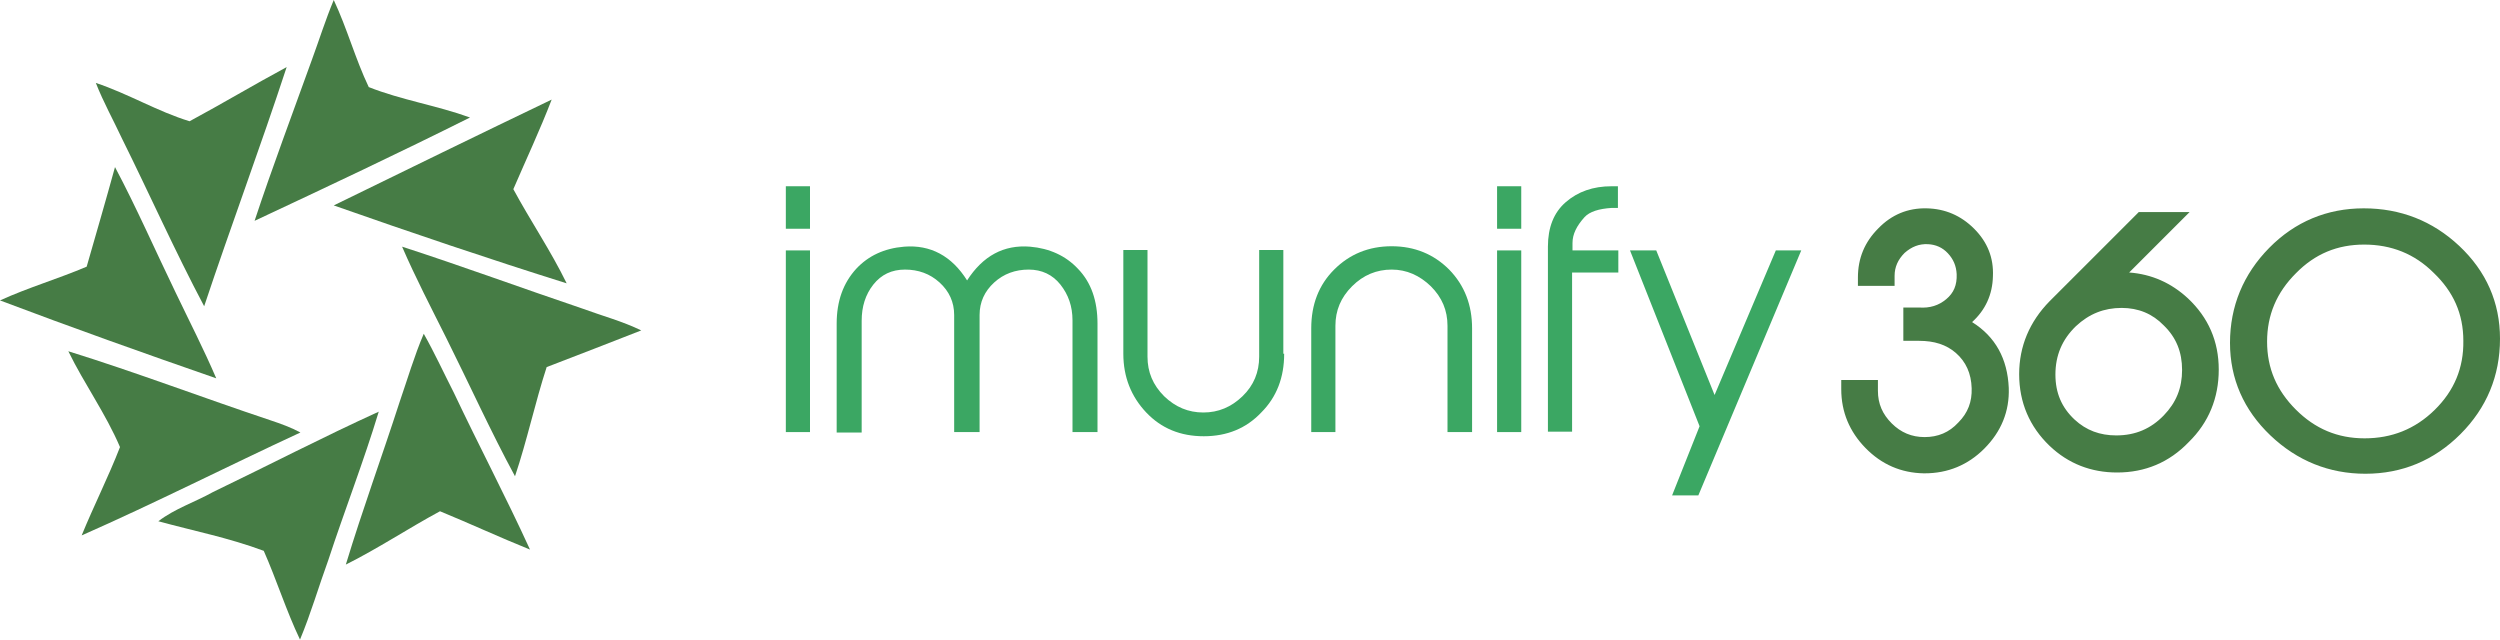 <svg xmlns="http://www.w3.org/2000/svg" xmlns:xlink="http://www.w3.org/1999/xlink" version="1.1" id="layer" x="0px" y="0px" style="enable-background:new 0 0 652 652;" xml:space="preserve" viewBox="22 243.8 600 153.5"><style type="text/css">	.st0{fill:#467C45;}	.st1{fill:#3BA763;}</style><g>	<g>		<path class="st0" d="M96.8,258.3c1.8-4.9,3.3-9.7,5.3-14.5c3.2,6.8,5.2,14.2,8.4,20.9c7.8,3.1,16.3,4.4,24.3,7.3    c-17,8.5-34.4,16.7-51.7,24.8C87.4,283.8,92.2,271.1,96.8,258.3"></path>		<path class="st0" d="M67.5,272.9c7.8-4.2,15.5-8.8,23.3-13c-6.3,19.2-13.4,38.2-19.8,57.4c-7-13.2-13.1-26.9-19.7-40.2    c-2.1-4.5-4.5-8.8-6.3-13.4C52.8,266.3,59.9,270.6,67.5,272.9"></path>		<path class="st0" d="M102.1,293.1c17.4-8.5,34.8-17,52.3-25.4c-2.8,7.3-6.1,14.3-9.2,21.5c4.1,7.6,9,14.8,12.8,22.6    C139.2,305.9,120.6,299.6,102.1,293.1"></path>		<path class="st0" d="M49.6,283.9c5.2,9.8,9.7,20.1,14.5,30c3.3,6.9,6.8,13.7,9.8,20.7c-17.3-6-34.7-12.2-51.9-18.7    c6.8-3.1,14-5.2,20.8-8.1C45.1,299.8,47.4,291.9,49.6,283.9"></path>		<path class="st0" d="M118.5,303c14.5,4.7,28.9,10,43.4,14.9c4.6,1.7,9.5,3,14,5.2c-7.6,3-15.2,5.9-22.7,8.8    c-2.8,8.6-4.7,17.6-7.6,26.2c-5.9-10.9-11-22.2-16.5-33.2C125.5,317.7,121.7,310.4,118.5,303"></path>		<path class="st0" d="M117.9,340.3c1.9-5.5,3.5-11,5.8-16.4c2.6,4.6,4.8,9.4,7.2,14.1c6,12.7,12.5,25,18.3,37.7    c-7.2-2.9-14.3-6.2-21.6-9.2c-7.6,4.1-14.8,8.9-22.6,12.8C109,366.1,113.7,353.3,117.9,340.3"></path>		<path class="st0" d="M38.4,328.1c16.4,5.1,32.4,11.2,48.6,16.6c2.4,0.8,4.9,1.7,7.1,2.9c-17.5,8.1-34.8,16.9-52.5,24.7    c2.9-7.1,6.4-14,9.2-21.2C47.4,343.1,42.2,335.9,38.4,328.1"></path>		<path class="st0" d="M73.1,361.9c13.3-6.4,26.4-13.2,39.8-19.3c-3.6,11.9-8.2,23.7-12.1,35.6c-2.3,6.3-4.2,12.9-6.8,19.1    c-3.3-6.9-5.6-14.3-8.7-21.3c-8.3-3.1-16.9-4.8-25.3-7.1C63.9,365.9,68.8,364.3,73.1,361.9"></path>		<path class="st1" d="M216.4,298.7h-5.8v-10.2h5.8V298.7z M216.4,347.5h-5.8v-43.6h5.8V347.5z"></path>		<path class="st1" d="M285.4,347.5h-6v-26.8c0-3.4-1-6.2-2.9-8.6c-1.9-2.4-4.5-3.6-7.6-3.6c-3.2,0-6,1-8.3,3.1    c-2.3,2.1-3.5,4.7-3.5,7.8v28.1h-6.1v-28.1c0-3.1-1.2-5.7-3.5-7.8c-2.3-2.1-5.1-3.1-8.3-3.1c-3.2,0-5.7,1.2-7.6,3.6    c-1.9,2.4-2.8,5.3-2.8,8.7v26.8h-6v-26.1c0-5.5,1.6-9.8,4.7-13.2c2.9-3.1,6.7-4.9,11.5-5.3c6.3-0.5,11.4,2.2,15.1,8.1    c3.8-5.9,8.8-8.6,15.1-8.1c4.7,0.4,8.6,2.2,11.5,5.3c3.2,3.3,4.7,7.7,4.7,13.2V347.5z"></path>		<path class="st1" d="M330.2,328.7c0,5.7-1.8,10.4-5.5,14.1c-3.6,3.8-8.2,5.7-13.8,5.7c-5.6,0-10.2-1.9-13.8-5.7    c-3.6-3.8-5.5-8.5-5.5-14.1v-24.9h5.8v25.6c0,3.7,1.3,6.8,4,9.5c2.7,2.6,5.8,3.9,9.4,3.9c3.6,0,6.7-1.3,9.4-3.9    c2.7-2.6,4-5.8,4-9.5v-25.6h5.8V328.7z"></path>		<path class="st1" d="M375.2,347.5h-5.8V322c0-3.7-1.3-6.8-4-9.5c-2.7-2.6-5.8-4-9.4-4c-3.6,0-6.8,1.3-9.5,4c-2.7,2.7-4,5.8-4,9.5    v25.5h-5.8v-24.9c0-5.7,1.8-10.4,5.5-14.1c3.7-3.7,8.3-5.6,13.8-5.6c5.5,0,10.1,1.9,13.8,5.6c3.7,3.8,5.5,8.5,5.5,14.1V347.5z"></path>		<path class="st1" d="M387.1,298.7h-5.8v-10.2h5.8V298.7z M387.1,347.5h-5.8v-43.6h5.8V347.5z"></path>		<path class="st1" d="M410.3,309.2h-11v38.2h-5.8V303c0-4.6,1.4-8.2,4.3-10.7c2.9-2.5,6.5-3.8,11-3.8h1.5v5.2h-1.5    c-3.1,0.2-5.3,0.9-6.5,2.2c-1.9,2.1-2.9,4.1-2.9,6.2v1.8h11V309.2z"></path>		<polygon class="st1" points="454.3,303.9 429.6,362.7 423.3,362.7 429.9,346.1 413.2,303.9 419.5,303.9 433.5,338.6 448.2,303.9       "></polygon>		<path class="st0" d="M502.7,336.8c0.2,5.2-1.7,9.7-5.4,13.5c-3.8,3.8-8.3,5.7-13.5,5.6c-5-0.1-9.4-2-12.9-5.6    c-3.6-3.6-5.4-8-5.4-13v-0.8h5.8v1.1c0,3.5,1.3,6.4,3.8,8.9c2.5,2.4,5.5,3.7,8.9,3.7c3.6,0,6.6-1.3,9.2-3.9    c2.6-2.6,3.8-5.7,3.6-9.3c-0.2-4-1.6-7.2-4.4-9.6c-2.6-2.2-5.9-3.3-9.8-3.3h-2.4v-5h2.2c2.9,0.2,5.4-0.6,7.6-2.3    c2.1-1.8,3.1-4.2,3-7.2c-0.1-2.3-0.9-4.3-2.5-6c-1.5-1.6-3.5-2.5-5.8-2.7c-2.5-0.1-4.7,0.7-6.7,2.5c-1.9,1.8-2.9,4-2.9,6.6v0.9    h-5.8v-0.5c0-4.2,1.5-7.8,4.4-10.7c3-3,6.5-4.4,10.6-4.4c4,0.1,7.5,1.5,10.4,4.4c2.9,2.9,4.2,6.3,4.1,10.3    c-0.1,4.7-2.2,8.5-6.2,11.2C499,324.4,502.4,329.6,502.7,336.8"></path>		<path class="st0" d="M483.9,357.4c-0.1,0-0.1,0-0.2,0c-5.4-0.1-10.1-2.1-14-6.1c-3.8-3.9-5.8-8.6-5.8-14.1V335h8.8v2.6    c0,3.1,1.1,5.6,3.3,7.8c2.2,2.2,4.8,3.3,7.9,3.3c3.2,0,5.9-1.1,8.1-3.5c2.3-2.3,3.3-5,3.2-8.2c-0.1-3.6-1.4-6.4-3.8-8.5    c-2.3-2-5.2-2.9-8.8-2.9h-3.8v-8h3.7c2.7,0.2,4.8-0.5,6.6-2c1.8-1.5,2.6-3.4,2.5-6c-0.1-2-0.8-3.6-2.1-5c-1.3-1.4-2.9-2.1-4.8-2.2    c-2.1-0.1-3.9,0.6-5.6,2.1c-1.6,1.6-2.4,3.4-2.4,5.5v2.4h-8.8v-2c0-4.6,1.6-8.5,4.9-11.8c3.2-3.3,7.1-4.9,11.6-4.8    c4.4,0.1,8.2,1.7,11.4,4.9c3.2,3.2,4.7,7,4.5,11.4c-0.1,4.4-1.8,8.1-5,11c5.6,3.5,8.5,8.8,8.8,15.8l0,0c0.2,5.6-1.8,10.5-5.9,14.6    C494.3,355.4,489.5,357.4,483.9,357.4 M466.9,337.9c0.1,4.4,1.8,8.1,4.9,11.4c3.3,3.4,7.2,5.1,11.9,5.2c4.8,0,8.9-1.6,12.5-5.2    c3.5-3.5,5.1-7.6,5-12.4c-0.3-6.7-3.3-11.4-9.2-14.4l-2.2-1.1l2.1-1.4c3.6-2.5,5.5-5.8,5.6-10.1c0.1-3.6-1.1-6.6-3.7-9.3    c-2.6-2.6-5.7-3.9-9.3-4c-3.8-0.1-6.8,1.2-9.5,4c-2.5,2.5-3.8,5.4-4,8.8h2.8c0.1-2.7,1.3-5.1,3.3-7.1c2.2-2.1,4.8-3.1,7.8-2.9    c2.7,0.2,5,1.2,6.8,3.1c1.8,1.9,2.8,4.2,2.9,6.9c0.1,3.5-1.1,6.4-3.6,8.4c-2.4,2-5.3,2.9-8.6,2.7h-0.7v2.1h0.9    c4.3,0,7.9,1.2,10.7,3.6c3.1,2.6,4.7,6.2,4.9,10.6c0.2,4-1.2,7.5-4,10.4c-2.8,2.9-6.3,4.4-10.3,4.4c-3.8,0-7.1-1.4-9.9-4.1    c-2.7-2.6-4.1-5.9-4.2-9.6H466.9z"></path>		<path class="st0" d="M546.3,349c-4.5,4.5-9.9,6.7-16.2,6.7c-5.9,0-10.9-2-15.1-6c-4.5-4.3-6.8-9.7-6.8-16.1    c0-6.4,2.3-11.9,6.9-16.4l21-21h8l-14.5,14.5c6.5-0.4,12,1.5,16.6,5.8c4.6,4.3,6.9,9.6,6.9,16.1    C553.1,339.1,550.8,344.5,546.3,349 M542.5,344.6c3.2-3.3,4.8-7.3,4.8-11.9c0-4.6-1.6-8.6-4.8-11.8c-3.1-3.1-6.9-4.6-11.3-4.6    c-4.6,0-8.6,1.6-12,4.8c-3.6,3.5-5.3,7.7-5.3,12.7c0,4.8,1.7,8.7,5.1,11.9c3.1,2.8,6.7,4.2,11,4.2    C534.9,349.8,539,348.1,542.5,344.6"></path>		<path class="st0" d="M530.1,357.2c-6.2,0-11.7-2.1-16.2-6.4c-4.8-4.6-7.3-10.4-7.3-17.2c0-6.7,2.5-12.6,7.3-17.5l21.4-21.4h12.2    l-14.5,14.5c5.4,0.4,10.1,2.5,14.1,6.2c4.9,4.6,7.4,10.3,7.4,17.1c0,6.8-2.4,12.7-7.2,17.4C542.6,354.8,536.8,357.2,530.1,357.2     M536.6,297.7l-20.5,20.5c-4.3,4.3-6.4,9.4-6.4,15.4c0,6.1,2.1,11,6.3,15.1c4,3.7,8.6,5.6,14.1,5.6c5.9,0,10.9-2.1,15.1-6.3    c4.3-4.2,6.3-9.3,6.3-15.3c0-6-2.1-11-6.5-15c-4.3-4-9.4-5.8-15.5-5.4l-3.9,0.2l14.8-14.8H536.6z M529.9,351.3    c-4.6,0-8.7-1.5-12-4.6c-3.7-3.4-5.6-7.7-5.6-12.9c0-5.4,1.9-10,5.8-13.8c3.7-3.5,8.1-5.2,13-5.2c4.8,0,9,1.7,12.3,5    c3.5,3.5,5.2,7.8,5.2,12.8c0,5-1.8,9.4-5.2,13l0,0C539.8,349.4,535.3,351.3,529.9,351.3 M531.2,317.7c-4.2,0-7.8,1.4-11,4.4    c-3.3,3.2-4.9,7-4.9,11.6c0,4.4,1.5,7.9,4.6,10.8c2.8,2.6,6.1,3.8,10,3.8c4.6,0,8.3-1.6,11.4-4.8c3-3.1,4.4-6.6,4.4-10.9    c0-4.3-1.4-7.8-4.4-10.7C538.6,319.1,535.2,317.7,531.2,317.7"></path>		<path class="st0" d="M620.5,325.1c0,8.5-3,15.8-9.1,21.9c-6,6.1-13.3,9.1-21.8,9.1c-8.4,0-15.6-2.9-21.8-8.8    c-6.1-5.8-9.2-12.9-9.2-21.1c0-8.5,3-15.7,9-21.8c6-6,13.2-9.1,21.6-9.1c8.5,0,15.8,2.9,21.9,8.6    C617.4,309.7,620.5,316.8,620.5,325.1 M614.7,325.4c0-6.8-2.6-12.6-7.5-17.4c-5-4.7-10.9-7.1-17.7-7.1c-6.8,0-12.6,2.4-17.4,7.3    c-4.9,4.9-7.3,10.7-7.3,17.4c0,6.7,2.4,12.5,7.3,17.4c4.9,4.8,10.7,7.3,17.5,7.3c6.9,0,12.9-2.4,17.9-7.3    C612.4,338.2,614.8,332.3,614.7,325.4"></path>		<path class="st0" d="M589.7,357.5c-8.7,0-16.4-3.1-22.8-9.2c-6.4-6.1-9.7-13.6-9.7-22.2c0-8.8,3.2-16.5,9.4-22.8    c6.2-6.3,13.9-9.5,22.7-9.5c8.8,0,16.5,3,22.9,9c6.5,6.1,9.8,13.6,9.8,22.3c0,8.9-3.2,16.6-9.5,22.9    C606.2,354.3,598.5,357.5,589.7,357.5 M589.3,296.8c-8,0-14.9,2.9-20.6,8.6c-5.7,5.7-8.6,12.7-8.6,20.7c0,7.8,2.9,14.6,8.8,20.1    c5.8,5.5,12.8,8.4,20.7,8.4c8,0,15-2.9,20.7-8.7c5.7-5.7,8.6-12.8,8.6-20.8c0-7.8-3-14.6-8.9-20.1    C604.4,299.5,597.4,296.8,589.3,296.8 M589.7,351.9c-0.1,0-0.1,0-0.2,0c-7.1-0.1-13.4-2.7-18.5-7.8c-5.2-5.1-7.8-11.3-7.8-18.4    c0-7.1,2.6-13.3,7.7-18.4c5.1-5.1,11.3-7.7,18.5-7.7c7.2,0,13.5,2.5,18.8,7.5c5.2,5,7.9,11.2,8,18.4c0.1,7.3-2.5,13.6-7.8,18.7    C603.2,349.3,596.9,351.9,589.7,351.9 M589.4,302.5c-6.4,0-11.8,2.2-16.4,6.9c-4.6,4.6-6.9,10-6.9,16.4c0,6.4,2.3,11.7,6.9,16.3    c4.6,4.6,10,6.9,16.5,6.9c6.5,0,12.1-2.2,16.8-6.8c4.7-4.6,7-10.1,6.9-16.6v0c0-6.5-2.4-11.8-7.1-16.3    C601.5,304.7,595.9,302.5,589.4,302.5"></path>	</g></g></svg>